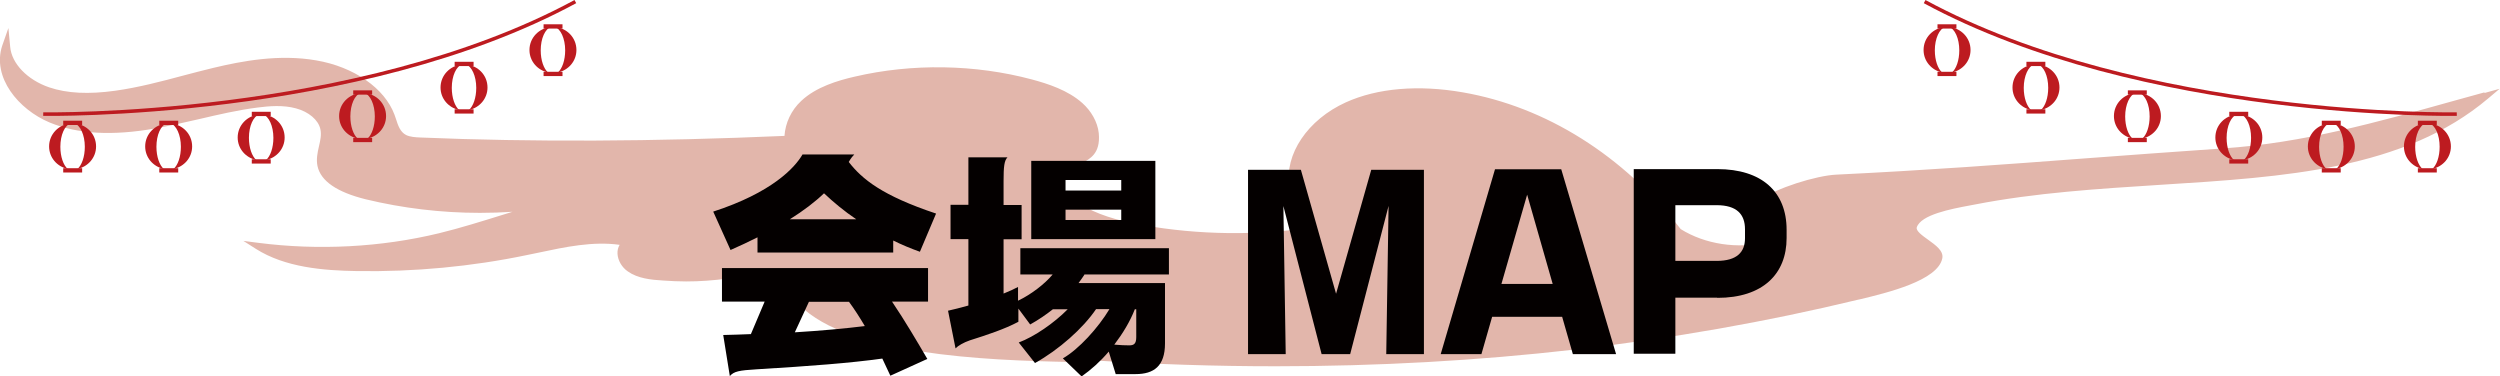 <?xml version="1.0" encoding="UTF-8"?>
<svg id="_レイヤー_2" data-name="レイヤー 2" xmlns="http://www.w3.org/2000/svg" viewBox="0 0 140 21.08">
  <defs>
    <style>
      .cls-1 {
        fill: #040000;
      }

      .cls-1, .cls-2, .cls-3 {
        stroke-width: 0px;
      }

      .cls-4 {
        fill: none;
        stroke: #bd1b20;
        stroke-miterlimit: 10;
        stroke-width: .2px;
      }

      .cls-2 {
        fill: #e2b6ab;
      }

      .cls-3 {
        fill: #bd1b20;
      }
    </style>
  </defs>
  <g id="top_INFO">
    <g>
      <path class="cls-2" d="M139.14,5.17c-.55.15-1.09.3-1.63.45-4.4,1.23-8.55,2.39-13.01,2.69-2.78.19-5.3.38-7.74.56-4.51.34-8.77.66-13.93.91-1.11.05-3.44.77-4.22,1.41-.48.39-.67,1.06-.47,1.63.13.37.42.62.79.74-1.62.4-3.45.12-4.81-.73-3.21-4.12-7.54-6.85-12.21-7.66-2.47-.43-4.77-.24-6.54.56-2.14.97-3.45,2.91-3.17,4.71.13.85.62,1.64,1.33,2.29h0c-3.12.47-6.4.43-9.51-.12-.96-.17-2.19-.44-3.22-1-.94-.51-1.59-1.23-1.84-1.99.6.03,1.24-.17,1.74-.53.26-.19.95-.44.83-1.64-.07-.64-.44-1.25-.91-1.67-.81-.73-1.94-1.09-2.83-1.33-3.18-.85-6.7-.91-9.92-.16-.96.22-2.17.58-3,1.36-.57.53-.89,1.24-.94,1.96-7.31.32-14.17.35-20.39.09-.27-.01-.58-.03-.8-.14-.33-.17-.45-.53-.57-.91-.03-.08-.05-.16-.08-.23-.55-1.48-2.27-2.68-4.39-3.04-2.07-.36-4.16.04-5.75.42-.58.14-1.15.29-1.72.44-1.23.33-2.49.66-3.77.84-1.5.21-2.71.15-3.71-.19-1.22-.42-2.1-1.33-2.18-2.27l-.1-1.05L.12,2.57c-.57,1.76.91,3.56,2.66,4.29,1.57.65,3.51.76,5.93.33.82-.15,1.65-.34,2.44-.52,1.07-.25,2.18-.51,3.29-.65.62-.08,1.42-.15,2.14.05.71.19,1.25.65,1.36,1.16.07.31,0,.63-.08.97-.08.35-.16.72-.08,1.1.18.84,1.09,1.46,2.7,1.86,2.07.5,4.23.76,6.39.76.61,0,1.22-.02,1.83-.06-.18.06-.37.11-.55.17-1.16.36-2.37.74-3.56,1.03-3.26.79-6.76.97-10.11.54l-.85-.11.69.44c1.65,1.05,3.79,1.22,5.67,1.25,3.21.05,6.42-.25,9.53-.9l.63-.13c1.5-.32,3.06-.65,4.55-.44-.09.15-.13.32-.12.5.02.37.24.76.58.99.55.39,1.29.47,1.99.51.44.03.85.05,1.27.05,1.51,0,3.02-.21,5.35-.7.09.76.42,1.44,1.01,2.03,2.76,2.77,10.33,3.09,15.17,3.18.43,0,1.25-.09,1.25-.09,0,0,.01,0,.02,0h.01c3.44.22,6.85.33,10.21.33,11.42,0,22.35-1.25,32.62-3.73l.1-.02c1.53-.37,4.37-1.05,4.61-2.3.08-.41-.37-.73-.8-1.04-.34-.24-.69-.5-.63-.69.23-.71,1.93-1.03,2.94-1.22l.32-.06c3.39-.66,6.93-.88,10.36-1.1,7.03-.44,13.67-.86,18.38-4.84l.64-.54-.86.24Z"/>
      <g>
        <g>
          <path class="cls-4" d="M2.42,6.39S20.02,6.69,32.22.09"/>
          <g>
            <g>
              <g>
                <path class="cls-3" d="M30.28,2.82c0-.67.25-1.21.58-1.31-.67.06-1.21.6-1.21,1.29,0,.63.45,1.13,1.04,1.26-.24-.21-.41-.68-.41-1.24Z"/>
                <path class="cls-3" d="M31.07,1.51c.32.1.58.64.58,1.31,0,.56-.17,1.03-.41,1.24.59-.13,1.04-.63,1.04-1.26,0-.69-.53-1.23-1.21-1.29Z"/>
              </g>
              <rect class="cls-3" x="30.44" y="1.36" width="1.06" height=".24"/>
              <rect class="cls-3" x="30.44" y="4.02" width="1.06" height=".24"/>
            </g>
            <g>
              <g>
                <path class="cls-3" d="M25.3,4.92c0-.67.25-1.21.58-1.31-.67.06-1.21.6-1.21,1.29,0,.63.45,1.13,1.04,1.26-.24-.21-.41-.68-.41-1.24Z"/>
                <path class="cls-3" d="M26.09,3.61c.32.1.58.64.58,1.31,0,.56-.17,1.03-.41,1.24.59-.13,1.04-.63,1.04-1.26,0-.69-.53-1.23-1.21-1.29Z"/>
              </g>
              <rect class="cls-3" x="25.46" y="3.46" width="1.06" height=".24"/>
              <rect class="cls-3" x="25.46" y="6.12" width="1.06" height=".24"/>
            </g>
            <g>
              <g>
                <path class="cls-3" d="M19.62,6.52c0-.67.25-1.21.58-1.31-.67.06-1.21.6-1.21,1.29,0,.63.45,1.13,1.04,1.26-.24-.21-.41-.68-.41-1.24Z"/>
                <path class="cls-3" d="M20.41,5.21c.32.1.58.64.58,1.31,0,.56-.17,1.03-.41,1.24.59-.13,1.04-.63,1.04-1.26,0-.69-.53-1.23-1.21-1.29Z"/>
              </g>
              <rect class="cls-3" x="19.78" y="5.06" width="1.06" height=".24"/>
              <rect class="cls-3" x="19.78" y="7.72" width="1.06" height=".24"/>
            </g>
            <g>
              <g>
                <path class="cls-3" d="M13.94,7.72c0-.67.25-1.21.58-1.31-.67.06-1.21.6-1.21,1.29,0,.63.45,1.13,1.04,1.26-.24-.21-.41-.68-.41-1.24Z"/>
                <path class="cls-3" d="M14.73,6.41c.32.1.58.64.58,1.31,0,.56-.17,1.03-.41,1.24.59-.13,1.04-.63,1.04-1.26,0-.69-.53-1.23-1.21-1.29Z"/>
              </g>
              <rect class="cls-3" x="14.1" y="6.26" width="1.06" height=".24"/>
              <rect class="cls-3" x="14.1" y="8.92" width="1.06" height=".24"/>
            </g>
            <g>
              <g>
                <path class="cls-3" d="M8.76,8.22c0-.67.25-1.21.58-1.31-.67.06-1.21.6-1.21,1.29,0,.63.45,1.13,1.04,1.26-.24-.21-.41-.68-.41-1.24Z"/>
                <path class="cls-3" d="M9.55,6.91c.32.1.58.64.58,1.31,0,.56-.17,1.03-.41,1.24.59-.13,1.04-.63,1.04-1.26,0-.69-.53-1.23-1.21-1.29Z"/>
              </g>
              <rect class="cls-3" x="8.92" y="6.76" width="1.06" height=".24"/>
              <rect class="cls-3" x="8.92" y="9.42" width="1.06" height=".24"/>
            </g>
            <g>
              <g>
                <path class="cls-3" d="M3.38,8.22c0-.67.25-1.21.58-1.31-.67.06-1.21.6-1.21,1.29,0,.63.45,1.13,1.04,1.26-.24-.21-.41-.68-.41-1.24Z"/>
                <path class="cls-3" d="M4.17,6.91c.32.1.58.64.58,1.31,0,.56-.17,1.03-.41,1.24.59-.13,1.04-.63,1.04-1.26,0-.69-.53-1.23-1.21-1.29Z"/>
              </g>
              <rect class="cls-3" x="3.54" y="6.76" width="1.06" height=".24"/>
              <rect class="cls-3" x="3.54" y="9.42" width="1.06" height=".24"/>
            </g>
          </g>
        </g>
        <g>
          <path class="cls-4" d="M137.58,6.39s-17.6.3-29.8-6.3"/>
          <g>
            <g>
              <g>
                <path class="cls-3" d="M109.72,2.82c0-.67-.25-1.21-.58-1.31.67.06,1.21.6,1.21,1.29,0,.63-.45,1.13-1.04,1.26.24-.21.41-.68.41-1.24Z"/>
                <path class="cls-3" d="M108.93,1.51c-.32.1-.58.64-.58,1.31,0,.56.17,1.03.41,1.24-.59-.13-1.04-.63-1.04-1.26,0-.69.53-1.23,1.21-1.29Z"/>
              </g>
              <rect class="cls-3" x="108.51" y="1.36" width="1.06" height=".24" transform="translate(218.07 2.96) rotate(-180)"/>
              <rect class="cls-3" x="108.51" y="4.02" width="1.06" height=".24" transform="translate(218.07 8.28) rotate(-180)"/>
            </g>
            <g>
              <g>
                <path class="cls-3" d="M114.7,4.92c0-.67-.25-1.21-.58-1.31.67.06,1.21.6,1.21,1.29,0,.63-.45,1.13-1.04,1.26.24-.21.41-.68.41-1.24Z"/>
                <path class="cls-3" d="M113.91,3.61c-.32.1-.58.64-.58,1.31,0,.56.17,1.03.41,1.24-.59-.13-1.04-.63-1.04-1.26,0-.69.53-1.23,1.21-1.29Z"/>
              </g>
              <rect class="cls-3" x="113.49" y="3.46" width="1.06" height=".24" transform="translate(228.03 7.16) rotate(-180)"/>
              <rect class="cls-3" x="113.49" y="6.12" width="1.06" height=".24" transform="translate(228.03 12.48) rotate(-180)"/>
            </g>
            <g>
              <g>
                <path class="cls-3" d="M120.38,6.52c0-.67-.25-1.21-.58-1.31.67.06,1.21.6,1.21,1.29,0,.63-.45,1.13-1.04,1.26.24-.21.41-.68.41-1.24Z"/>
                <path class="cls-3" d="M119.59,5.21c-.32.1-.58.64-.58,1.31,0,.56.17,1.03.41,1.24-.59-.13-1.04-.63-1.04-1.26,0-.69.53-1.23,1.21-1.29Z"/>
              </g>
              <rect class="cls-3" x="119.17" y="5.06" width="1.06" height=".24" transform="translate(239.39 10.36) rotate(-180)"/>
              <rect class="cls-3" x="119.17" y="7.72" width="1.06" height=".24" transform="translate(239.39 15.68) rotate(-180)"/>
            </g>
            <g>
              <g>
                <path class="cls-3" d="M126.06,7.72c0-.67-.25-1.21-.58-1.31.67.06,1.21.6,1.21,1.29,0,.63-.45,1.13-1.04,1.26.24-.21.41-.68.41-1.24Z"/>
                <path class="cls-3" d="M125.27,6.41c-.32.1-.58.64-.58,1.31,0,.56.17,1.03.41,1.24-.59-.13-1.04-.63-1.04-1.26,0-.69.53-1.23,1.21-1.29Z"/>
              </g>
              <rect class="cls-3" x="124.85" y="6.26" width="1.06" height=".24" transform="translate(250.75 12.76) rotate(-180)"/>
              <rect class="cls-3" x="124.85" y="8.92" width="1.06" height=".24" transform="translate(250.75 18.08) rotate(-180)"/>
            </g>
            <g>
              <g>
                <path class="cls-3" d="M131.24,8.22c0-.67-.25-1.21-.58-1.31.67.06,1.21.6,1.21,1.29,0,.63-.45,1.13-1.04,1.26.24-.21.41-.68.41-1.24Z"/>
                <path class="cls-3" d="M130.45,6.91c-.32.1-.58.64-.58,1.31,0,.56.17,1.03.41,1.24-.59-.13-1.04-.63-1.04-1.26,0-.69.53-1.23,1.21-1.29Z"/>
              </g>
              <rect class="cls-3" x="130.03" y="6.76" width="1.06" height=".24" transform="translate(261.11 13.76) rotate(-180)"/>
              <rect class="cls-3" x="130.03" y="9.42" width="1.06" height=".24" transform="translate(261.11 19.08) rotate(-180)"/>
            </g>
            <g>
              <g>
                <path class="cls-3" d="M136.62,8.22c0-.67-.25-1.21-.58-1.31.67.06,1.21.6,1.21,1.29,0,.63-.45,1.13-1.04,1.26.24-.21.41-.68.41-1.24Z"/>
                <path class="cls-3" d="M135.83,6.91c-.32.1-.58.64-.58,1.31,0,.56.17,1.03.41,1.24-.59-.13-1.04-.63-1.04-1.26,0-.69.53-1.23,1.21-1.29Z"/>
              </g>
              <rect class="cls-3" x="135.41" y="6.76" width="1.06" height=".24" transform="translate(271.87 13.76) rotate(-180)"/>
              <rect class="cls-3" x="135.41" y="9.42" width="1.06" height=".24" transform="translate(271.87 19.08) rotate(-180)"/>
            </g>
          </g>
        </g>
      </g>
    </g>
    <g>
      <path class="cls-1" d="M51.52,14.1c-.51-.18-1.01-.39-1.5-.63v.67h-7.6v-.85c-.47.24-.97.47-1.51.71l-.97-2.15c3.27-1.06,4.57-2.45,5-3.2h2.9c-.08.09-.16.16-.31.42.75.97,1.89,1.89,4.89,2.89l-.91,2.15ZM49.96,16.9c.71,1.05,1.42,2.26,1.97,3.2l-2.07.94c-.14-.31-.29-.63-.45-.96-1.8.25-4.03.42-7.02.6-1.02.06-1.29.12-1.52.38l-.37-2.3c.52-.01,1.04-.03,1.55-.05l.77-1.82h-2.39v-1.88h11.54v1.88h-2.02ZM46.15,10.82c-.51.49-1.14.97-1.92,1.46h3.72c-.68-.46-1.28-.96-1.81-1.46ZM47.56,16.9h-2.26l-.79,1.71c1.46-.09,2.79-.21,3.92-.35-.3-.51-.6-.97-.88-1.35Z"/>
      <path class="cls-1" d="M60.75,15.35c-.11.16-.22.33-.35.5h4.84v3.38c0,1.27-.62,1.72-1.65,1.72h-1.11l-.39-1.26c-.46.54-.98,1.01-1.52,1.39l-1.05-1.01c.89-.51,1.98-1.71,2.61-2.76h-.75c-.73,1.08-2.09,2.28-3.42,3.02l-.91-1.15c.88-.33,1.98-1.09,2.74-1.86h-.83c-.38.3-.8.59-1.27.85l-.66-.89v.74c-.77.41-1.74.73-2.72,1.04-.35.12-.66.3-.8.45l-.42-2.11c.31-.07.72-.17,1.14-.29v-3.72h-1v-1.92h1v-2.66h2.19c-.18.18-.22.51-.22,1.34v1.33h1.01v1.92h-1.01v3.04c.32-.13.59-.25.81-.37v.77c.73-.35,1.48-.92,1.94-1.47h-1.81v-1.47h8.32v1.47h-4.71ZM57.75,13.39v-4.38h6.95v4.38h-6.95ZM62.79,10.08h-3.12v.59h3.12v-.59ZM62.79,11.74h-3.12v.58h3.12v-.58ZM63.63,17.32h-.08c-.26.67-.67,1.35-1.15,1.98.31.03.66.04.84.04.26,0,.39-.09.39-.46v-1.56Z"/>
      <path class="cls-1" d="M77.63,19.83l.13-8.3-2.15,8.3h-1.6l-2.14-8.29.13,8.29h-2.11v-10.32h2.96l1.97,6.94,1.97-6.94h2.95v10.32h-2.11Z"/>
      <path class="cls-1" d="M88.08,19.83l-.6-2.09h-3.92l-.6,2.09h-2.28l3.04-10.35h3.71l3.07,10.35h-2.41ZM85.52,10.9l-1.44,5h2.87l-1.43-5Z"/>
      <path class="cls-1" d="M96.17,16.67h-2.35v3.14h-2.33v-10.34h4.68c2.48,0,3.88,1.26,3.88,3.4v.46c0,2.01-1.33,3.35-3.88,3.35ZM97.72,12.84c0-.84-.46-1.35-1.59-1.35h-2.31v3.12h2.31c1.15,0,1.59-.5,1.59-1.27v-.5Z"/>
    </g>
  </g>
</svg>